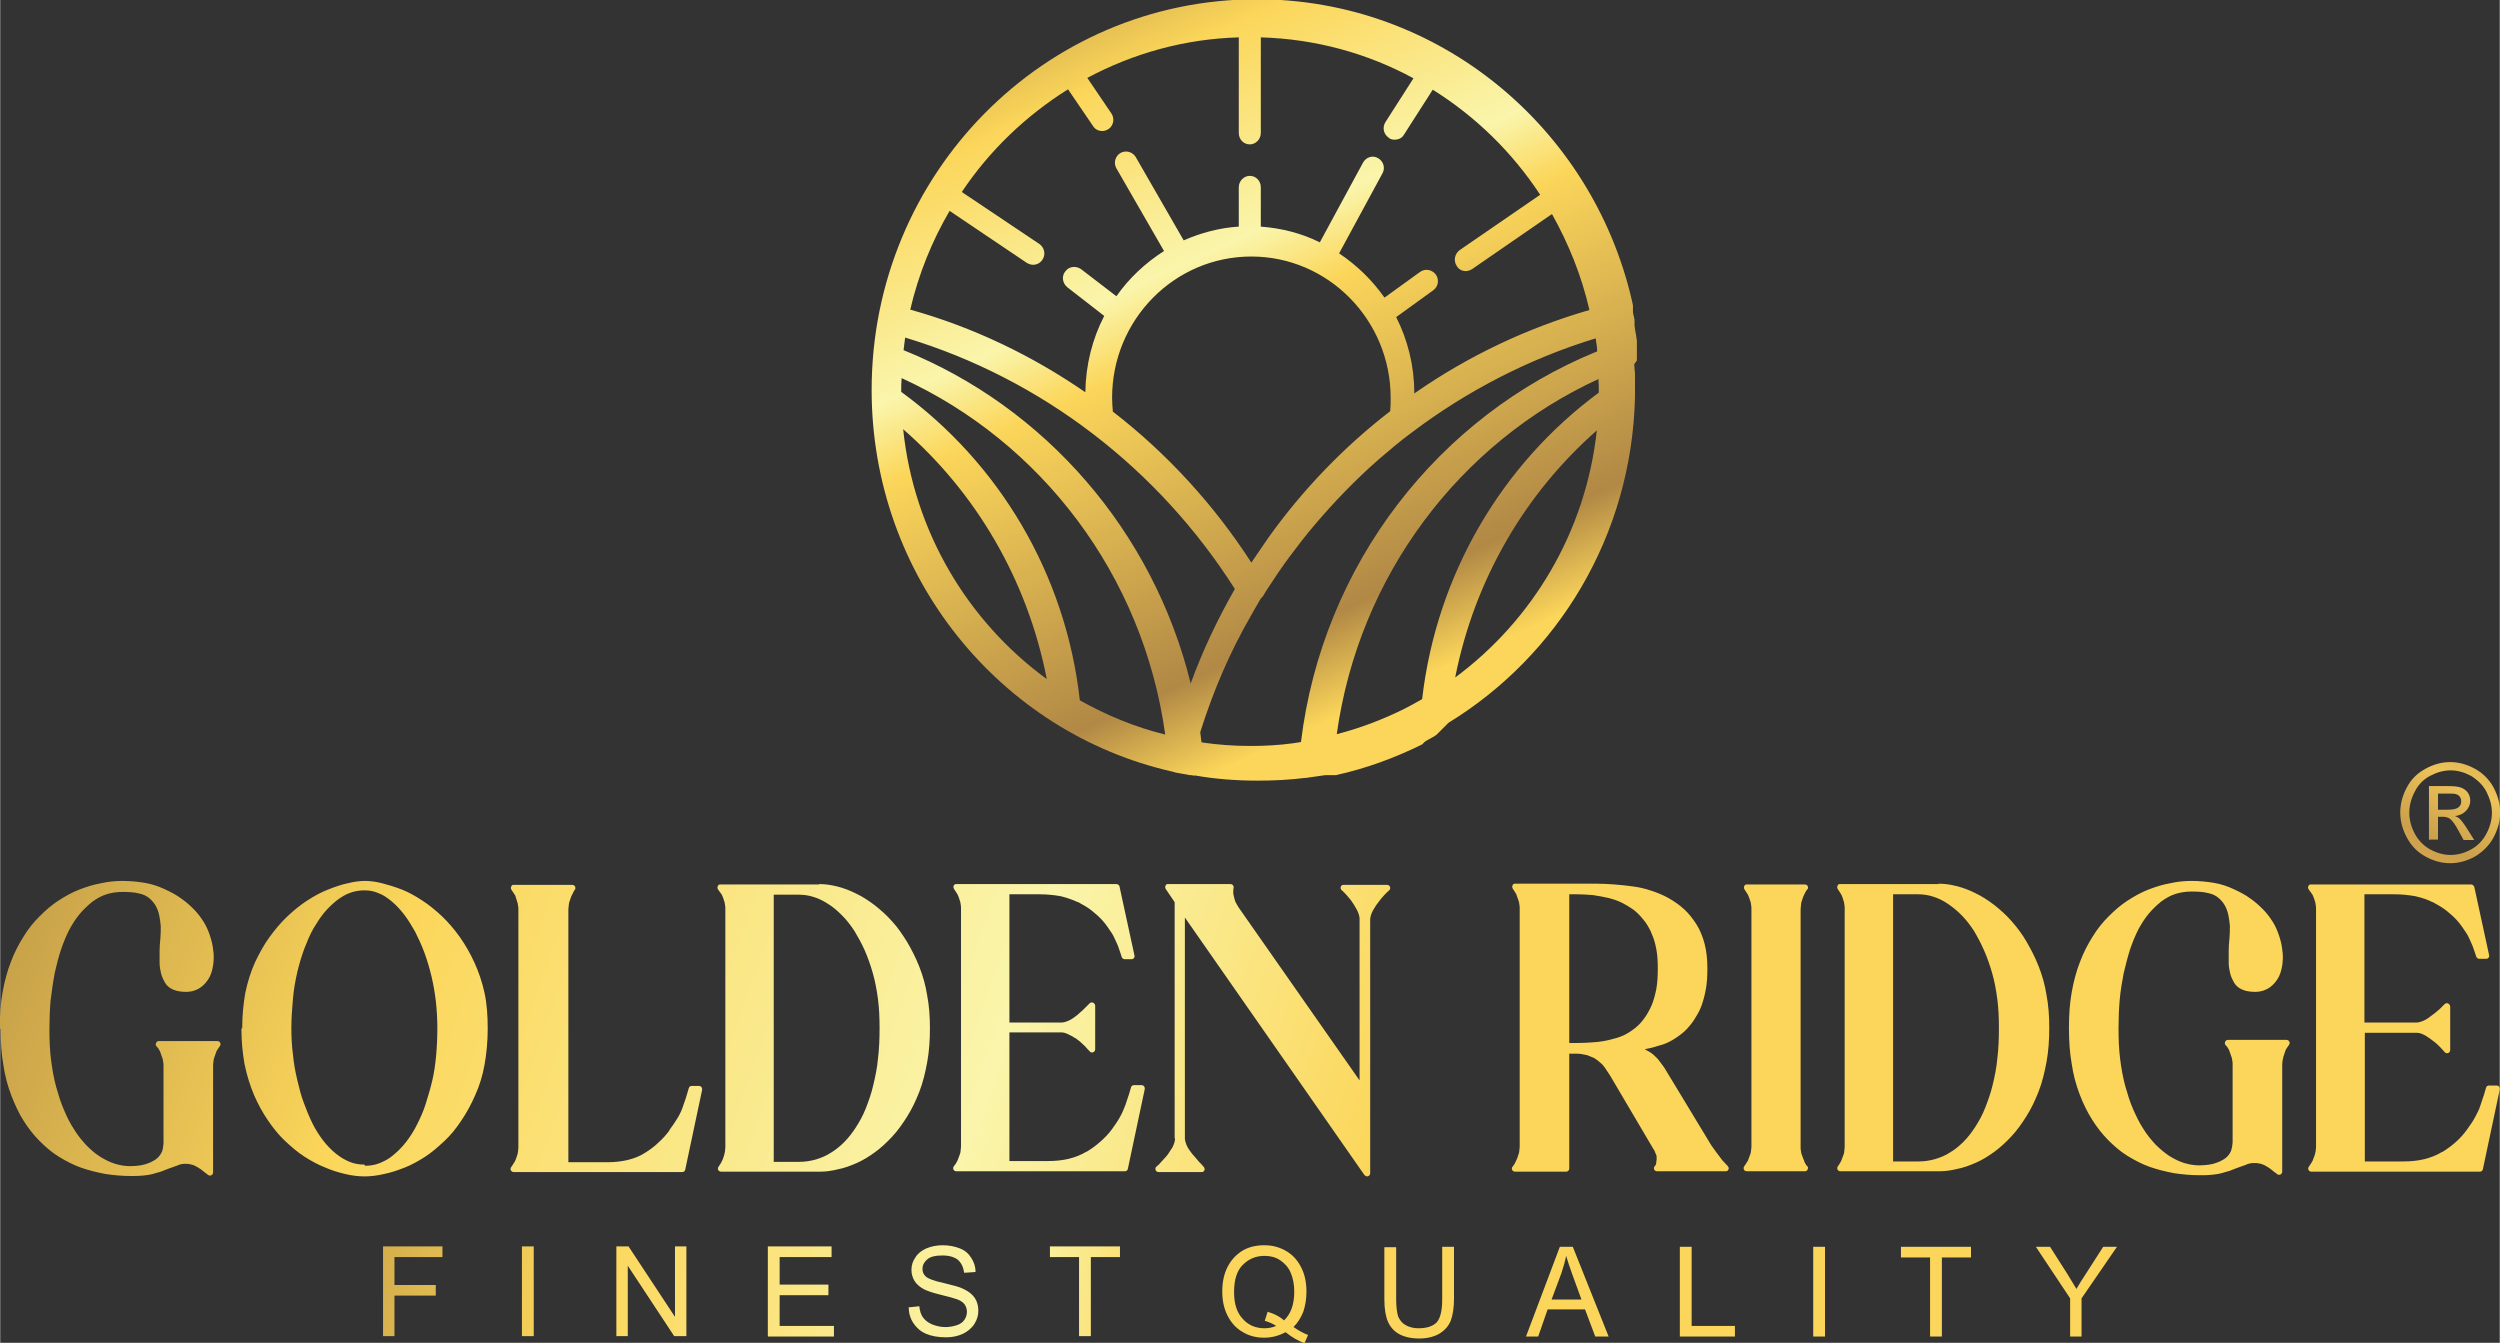 <svg xmlns:xlink="http://www.w3.org/1999/xlink" viewBox="0 0 63.53 34.13" style="shape-rendering:geometricPrecision; text-rendering:geometricPrecision; image-rendering:optimizeQuality; fill-rule:evenodd; clip-rule:evenodd" version="1.1" height="1.085in" width="2.02in" xml:space="preserve" xmlns="http://www.w3.org/2000/svg">
 <rect x="0" y="0" width="63.53" height="34.13" fill="#333333" stroke="none"/>
 <defs>
  <style type="text/css">
   
    .fil3 {fill:url(#id0)}
    .fil2 {fill:url(#id1)}
    .fil0 {fill:url(#id2)}
    .fil1 {fill:url(#id3)}
   
  </style>
  <linearGradient y2="38.68" x2="73.8" y1="11.81" x1="-2.75" gradientUnits="userSpaceOnUse" id="id0">
   <stop style="stop-opacity:1; stop-color:#A27B3B" offset="0"></stop>
   <stop style="stop-opacity:1; stop-color:#FBD65A" offset="0.2"></stop>
   <stop style="stop-opacity:1; stop-color:#FAF5AB" offset="0.388"></stop>
   <stop style="stop-opacity:1; stop-color:#FBD65A" offset="0.51"></stop>
   <stop style="stop-opacity:1; stop-color:#FBD65A" offset="0.741"></stop>
   <stop style="stop-opacity:1; stop-color:#FBD65A" offset="0.91"></stop>
   <stop style="stop-opacity:1; stop-color:#F89E5D" offset="1"></stop>
  </linearGradient>
  <linearGradient y2="37.06" x2="60.92" y1="26.46" x1="4.01" gradientUnits="userSpaceOnUse" id="id1">
   <stop style="stop-opacity:1; stop-color:#A27B3B" offset="0"></stop>
   <stop style="stop-opacity:1; stop-color:#FBD65A" offset="0.2"></stop>
   <stop style="stop-opacity:1; stop-color:#FAF5AB" offset="0.388"></stop>
   <stop style="stop-opacity:1; stop-color:#FBD65A" offset="0.459"></stop>
   <stop style="stop-opacity:1; stop-color:#FBD65A" offset="0.839"></stop>
   <stop style="stop-opacity:1; stop-color:#FBD65A" offset="0.961"></stop>
   <stop style="stop-opacity:1; stop-color:#F89E5D" offset="1"></stop>
  </linearGradient>
  <linearGradient y2="24.72" x2="60.26" y1="18.55" x1="63.46" gradientUnits="userSpaceOnUse" id="id2">
   <stop style="stop-opacity:1; stop-color:#CBA04B" offset="0"></stop>
   <stop style="stop-opacity:1; stop-color:#EDC35A" offset="0.231"></stop>
   <stop style="stop-opacity:1; stop-color:#CBA04B" offset="0.459"></stop>
   <stop style="stop-opacity:1; stop-color:#FCB862" offset="1"></stop>
  </linearGradient>
  <linearGradient y2="22.07" x2="35.9" y1="-2.24" x1="24.73" gradientUnits="userSpaceOnUse" id="id3">
   <stop style="stop-opacity:1; stop-color:#A27B3B" offset="0"></stop>
   <stop style="stop-opacity:1; stop-color:#FBD65A" offset="0.2"></stop>
   <stop style="stop-opacity:1; stop-color:#FAF5AB" offset="0.388"></stop>
   <stop style="stop-opacity:1; stop-color:#FBD65A" offset="0.459"></stop>
   <stop style="stop-opacity:1; stop-color:#B18845" offset="0.749"></stop>
   <stop style="stop-opacity:1; stop-color:#FBD65A" offset="0.839"></stop>
   <stop style="stop-opacity:1; stop-color:#FBD65A" offset="0.961"></stop>
   <stop style="stop-opacity:1; stop-color:#F89E5D" offset="1"></stop>
  </linearGradient>
 </defs>
 <g id="Layer_x0020_1">
  <g id="_1894145762208">
   <path d="M62.28 19.37c0.21,0 0.42,0.06 0.62,0.17 0.2,0.11 0.36,0.27 0.47,0.47 0.11,0.21 0.17,0.42 0.17,0.64 0,0.22 -0.06,0.43 -0.17,0.64 -0.11,0.2 -0.27,0.36 -0.47,0.48 -0.2,0.11 -0.41,0.17 -0.63,0.17 -0.22,0 -0.43,-0.06 -0.63,-0.17 -0.2,-0.11 -0.36,-0.27 -0.47,-0.48 -0.11,-0.2 -0.17,-0.42 -0.17,-0.64 0,-0.22 0.06,-0.44 0.17,-0.64 0.11,-0.21 0.27,-0.36 0.47,-0.47 0.2,-0.11 0.41,-0.17 0.62,-0.17zm0 0.21c-0.18,0 -0.35,0.05 -0.52,0.14 -0.17,0.09 -0.3,0.22 -0.39,0.4 -0.09,0.17 -0.14,0.35 -0.14,0.54 0,0.18 0.05,0.36 0.14,0.53 0.09,0.17 0.22,0.3 0.39,0.4 0.17,0.09 0.34,0.14 0.52,0.14 0.18,0 0.36,-0.05 0.52,-0.14 0.17,-0.09 0.3,-0.23 0.39,-0.4 0.09,-0.17 0.14,-0.35 0.14,-0.53 0,-0.19 -0.05,-0.36 -0.14,-0.54 -0.09,-0.17 -0.23,-0.3 -0.39,-0.4 -0.17,-0.09 -0.34,-0.14 -0.52,-0.14zm-0.55 1.78l0 -1.38 0.47 0c0.16,0 0.27,0.01 0.35,0.04 0.07,0.03 0.13,0.07 0.17,0.13 0.04,0.06 0.06,0.13 0.06,0.2 0,0.1 -0.04,0.19 -0.11,0.26 -0.07,0.07 -0.16,0.12 -0.28,0.13 0.05,0.02 0.09,0.04 0.12,0.07 0.05,0.05 0.12,0.14 0.2,0.27l0.17 0.27 -0.27 0 -0.12 -0.22c-0.09,-0.17 -0.17,-0.28 -0.23,-0.32 -0.04,-0.03 -0.1,-0.05 -0.17,-0.05l-0.13 0 0 0.58 -0.22 0zm0.22 -0.78l0.27 0c0.13,0 0.21,-0.02 0.26,-0.06 0.05,-0.04 0.07,-0.09 0.07,-0.15 0,-0.04 -0.01,-0.08 -0.03,-0.11 -0.02,-0.03 -0.05,-0.06 -0.09,-0.07 -0.04,-0.02 -0.11,-0.02 -0.22,-0.02l-0.25 0 0 0.41z" class="fil0"></path>
   <path d="M40.58 10.94c-0.28,2.58 -1.64,4.83 -3.6,6.28 0.49,-2.49 1.78,-4.68 3.6,-6.28zm-5.39 -3.38l0.9 -0.65c0.13,-0.09 0.3,-0.06 0.4,0.07 0.09,0.13 0.06,0.31 -0.07,0.4l-0.94 0.68c0.29,0.57 0.46,1.23 0.46,1.92l0 0.02 0.03 -0.02c1.34,-0.93 2.83,-1.64 4.42,-2.1l-0 -0.01c-0.2,-0.87 -0.53,-1.68 -0.95,-2.43l-2.03 1.4c-0.05,0.03 -0.1,0.05 -0.16,0.05 -0.09,0 -0.18,-0.04 -0.23,-0.13 -0.09,-0.13 -0.05,-0.31 0.07,-0.4l2.05 -1.41c-0.71,-1.08 -1.64,-1.99 -2.73,-2.67l-0.73 1.14c-0.05,0.09 -0.14,0.13 -0.24,0.13 -0.05,0 -0.11,-0.01 -0.15,-0.05 -0.13,-0.09 -0.17,-0.26 -0.08,-0.4l0.71 -1.11c-1.16,-0.63 -2.48,-1 -3.88,-1.04l0 2.43c0,0.16 -0.13,0.29 -0.28,0.29 -0.16,0 -0.28,-0.13 -0.28,-0.29l0 -2.43c-1.39,0.04 -2.69,0.41 -3.85,1.03l0.61 0.9c0.09,0.13 0.06,0.31 -0.07,0.4 -0.05,0.03 -0.1,0.05 -0.16,0.05 -0.09,0 -0.18,-0.04 -0.23,-0.12l-0.64 -0.94c-1.07,0.67 -2,1.56 -2.7,2.61l1.97 1.32c0.13,0.09 0.17,0.27 0.08,0.4 -0.05,0.08 -0.14,0.13 -0.24,0.13 -0.05,0 -0.11,-0.02 -0.16,-0.05l-1.96 -1.32c-0.45,0.77 -0.79,1.61 -1,2.51 1.61,0.45 3.1,1.17 4.45,2.1 0.01,-0.7 0.18,-1.36 0.48,-1.94l-0.94 -0.73c-0.12,-0.1 -0.15,-0.28 -0.05,-0.4 0.09,-0.13 0.27,-0.15 0.4,-0.06l0.9 0.69c0.32,-0.46 0.74,-0.85 1.21,-1.15l-1.21 -2.1c-0.08,-0.14 -0.03,-0.31 0.1,-0.39 0.14,-0.08 0.31,-0.03 0.39,0.1l1.22 2.12c0.43,-0.19 0.91,-0.32 1.4,-0.35l0 -1c0,-0.16 0.13,-0.29 0.28,-0.29 0.16,0 0.28,0.13 0.28,0.29l0 1c0.53,0.04 1.04,0.17 1.5,0.4l1.1 -2.03c0.08,-0.14 0.25,-0.19 0.38,-0.11 0.14,0.08 0.19,0.25 0.11,0.39l-1.1 2.03c0.45,0.3 0.84,0.68 1.15,1.12zm-6.91 2.91c-0.01,-0.12 -0.02,-0.24 -0.02,-0.36 0,-1.98 1.58,-3.59 3.54,-3.59 1.95,0 3.54,1.61 3.54,3.59 0,0.11 -0,0.22 -0.01,0.32l-0 0.02c-1.18,0.91 -2.23,2 -3.1,3.22 -0.13,0.19 -0.26,0.38 -0.39,0.57l-0.04 0.06c-0.95,-1.47 -2.14,-2.77 -3.51,-3.83zm-5.37 -0.86c3.55,1.62 6.14,5.01 6.7,9.06 -0.77,-0.19 -1.49,-0.49 -2.17,-0.87 -0.36,-3.23 -2.07,-6.04 -4.54,-7.84l-0 -0.01c0,-0.11 0,-0.22 0.01,-0.33zm7.62 9.24c-0.01,-0.08 -0.02,-0.16 -0.03,-0.24 0.33,-1.05 0.76,-2.05 1.3,-2.98l0 -0 0 0c0.05,-0.1 0.11,-0.19 0.16,-0.28l0 -0 0.04 -0.07 0 -0 0.04 -0.07 0 -0 0.01 -0.01 0 -0 0.01 -0.01 0 -0 0.01 -0.01 0 -0 0.01 -0.01 0 -0 0.01 -0.01 0 -0 0.01 -0.02 0 -0 0.01 -0.01 0 -0 0.01 -0.02 0 -0 0.01 -0.02 0 -0 0.01 -0.01 0 -0 0.01 -0.02 0 -0 0.05 -0.08 -0 -0c0.18,-0.28 0.37,-0.56 0.57,-0.83 0.2,-0.27 0.41,-0.54 0.63,-0.8 0.5,-0.59 1.04,-1.15 1.62,-1.66 0.28,-0.24 0.56,-0.48 0.86,-0.7 1.39,-1.05 2.97,-1.87 4.67,-2.39l0.02 0.13c0.01,0.07 0.02,0.13 0.02,0.2 -4.03,1.64 -6.98,5.41 -7.53,9.93 -0.06,0.01 -0.13,0.02 -0.19,0.03 -0.36,0.05 -0.72,0.07 -1.09,0.07 -0.42,0 -0.84,-0.03 -1.24,-0.09zm-0.27 -1.47c-0.95,-3.87 -3.7,-7.03 -7.3,-8.48 0.01,-0.11 0.03,-0.22 0.04,-0.32 3.49,1.05 6.45,3.35 8.38,6.39l-0 0c-0.44,0.77 -0.82,1.57 -1.13,2.42zm-7.31 -6.47c1.85,1.61 3.16,3.83 3.65,6.35 -2,-1.46 -3.38,-3.74 -3.65,-6.35zm18.58 -1.65l-0 0 0 0c0,0.04 0.01,0.08 0.01,0.13l0 -0 0.01 0.1 0 0 0 0.01 0 0 0 0.01 0 0 0 0.01 0 0 0 0.01 0 0 0 0.01 0 0 0 0.01 0 0 0 0.01 0 0 0 0.01 0 0 0 0.01 0 0 0 0.01 0 0 0 0.01 0 0 0 0.01 0 0 0 0.05 0 0 0 0.01 0 0 0 0.03 0 0c0,0.09 0,0.17 0,0.26l-0 0.09 0 0 0 0 0 0 -0 0 0 0 0 0 0 0 0 0 0 0 -0 0 0 0 0 0 0 0 0 0 0 0 -0 0 0 0 0 0 0 0 0 0 0 0 0 0 -0 0 0 0 0 0 0 0 0 0 0 0 0 0 -0 0 0 0 0 0 0 0 0 0 0 0 -0 0 0 0 0 0 0 0 0 0 0 0 -0 0 0 0 0 0 0 0 0 0 0 0 -0 0 0 0 0 0 0 0 0 0 0 0 -0 0 0 0 -0 0.04c-0.08,3.52 -1.96,6.58 -4.74,8.28l-0 0 -0.01 0.01 -0 0 -0.01 0.01 -0 0 -0.01 0.01 -0 0 -0.01 0.01 -0 0 -0.01 0.01 -0 0 -0.01 0.01 -0 0 -0.01 0.01 -0 0 -0.01 0.01 -0 0 -0.01 0.01 -0 0 -0.01 0.01 -0 0 -0.01 0.01 -0 0 -0.01 0.01 -0 0 -0.01 0.01 -0 0 -0.01 0.01 -0 0 -0.01 0.01 -0 0 -0.01 0.01 -0 0 -0.01 0.01 -0 0 -0.01 0.01 -0 0 -0.01 0.01 -0 0 -0.01 0.01 -0 0 -0.01 0.01 -0 0 -0.01 0.01 -0 0 -0.01 0.01 -0 0 -0.01 0.01 -0 0 -0.01 0.01 -0 0 -0.01 0.01 -0 0 -0.01 0.01 -0 0 -0.01 0.01 -0 0 -0.01 0.01 -0 0 -0.01 0.01 -0 0 -0.01 0.01 -0 0 -0.02 0.01 -0 0 -0.01 0.01 -0 0 -0.07 0.04 -0 0c-0.05,0.03 -0.11,0.06 -0.16,0.09l-0 0 -0.01 0.01 -0 0 -0.02 0.01 -0 0 -0.01 0.01 -0 0 -0.01 0.01 -0 0 -0.01 0.01 -0 0 -0.01 0.01 -0 0 -0.01 0.01 -0 0 -0.01 0.01 -0 0 -0.01 0.01 -0 0c-0.69,0.34 -1.42,0.61 -2.19,0.78l-0 0 -0.01 0 -0 0 -0.01 0 -0 0 -0.01 0 -0 0 -0.01 0 -0 0 -0.01 0 -0 0 -0.01 0 -0 0 -0.01 0 -0 0 -0.01 0 -0 0 -0.01 0 -0 0 -0.01 0 -0 0 -0.01 0 -0 0 -0.01 0 -0 0 -0.01 0 -0 0 -0.01 0 -0 0 -0.01 0 -0 0 -0.01 0 -0 0 -0.01 0 -0 0 -0.01 0 -0 0 -0.01 0 -0 0 -0.01 0 -0 0 -0.01 0 -0 0 -0.01 0 0 0 -0.01 0 0 0 -0.01 0 0 0 -0.01 0 -0.01 0 0 0 -0.01 0 -0 0 -0.14 0.02 -0 0c-0.07,0.01 -0.14,0.02 -0.21,0.03l-0 0 -0.07 0.01 -0 0 -0.06 0.01 -0 0 -0.01 0 -0 0 -0.01 0 -0 0 -0.01 0 -0 0c-0.4,0.05 -0.8,0.07 -1.21,0.07 -0.54,0 -1.07,-0.04 -1.58,-0.13l-0.03 -0 -0 -0 -0.01 -0 -0 -0 -0.01 -0 -0 -0 -0.01 -0 -0 -0 -0.04 -0.01 0 -0 -0.02 -0 0 -0 -0.02 -0 0 -0 -0.01 -0 0 -0 -0.04 -0.01 0 -0c-0.08,-0.01 -0.15,-0.03 -0.23,-0.04l0 -0c-0.06,-0.01 -0.11,-0.02 -0.17,-0.04 -4.37,-0.99 -7.64,-4.96 -7.64,-9.7 0,-5.49 4.38,-9.93 9.79,-9.93 4.63,0 8.51,3.26 9.53,7.64l0.03 0.14 0 0 0 0.01 0 0 0 0.01 0 0 0 0.02 0 0 0 0.01 0 0 0 0.01 0 0 0 0.01 0 0 0 0.01 0 0 0 0.01 0 0 0 0.01 0 0 0 0.01 0 0 0 0.01 0 0 0 0.01 0 0 0 0.01 0 0 0 0.01 0 0 0 0.01 0 0 0 0.01 0 0 0 0.01 0 0 0.01 0.03 0 0 0 0.01 0 0 0 0.01 0 0 0 0.01 0 0 0.01 0.03 0 0 0.01 0.04 0 0 0 0.01 0 0 0.01 0.04 0 0 0 0.01 0 0 0 0.01 0 0 0 0.01 0 0 0 0.01 0 0 0 0.01 0 0 0 0.01 0 0 0 0.01 0 0 0 0.01 0 0.01 0 0 0 0.01 0 0.01 0 0.01 0 0 0 0.01 0 0 0 0.01 0 0 0 0.01c0.01,0.08 0.02,0.16 0.04,0.25l0 -0c0.01,0.05 0.01,0.1 0.02,0.14l0 0 0 0.02 0 0 0 0.02 0 0 0 0.02 0 0.01 0 0.01 0 0 0 0.01 0 0.01 0 0.01 0 0.01 0 0 0 0.01 0 0.01 0 0.01 0 0.01 0 0.01 0 0 0 0.01 0 0 0 0.01 0 0 0 0.01 0 0 0 0.01 0 0 0 0.01 0 0 0 0.01 0 0 0 0.01 0 0 0 0.01 0 0 0 0.01 0 0 0 0.01 0 0 0 0.01 0 0 0 0.01 0 0 0 0.01 0 0 0 0.01 0 0 0 0.01 0 0 0 0.01 0 0 0 0.01 0 0 0 0.01 0 0 0 0.01 0 0 0 0.01 0 0 0 0.01 0 0 0 0.01 0 0 0 0.01 0 0 0 0.01 0 0 0 0.01 0 0 0 0.01 0 0 0 0.01 0 0 0 0.01 0 0 0 0.01 0 0 0 0.01 0 0 0 0.03zm-0.9 0.37c-3.53,1.62 -6.1,5 -6.66,9.03 0.59,-0.15 1.16,-0.37 1.69,-0.63 0.16,-0.08 0.32,-0.17 0.48,-0.26 0.37,-3.2 2.05,-5.99 4.49,-7.79l0 -0.04c0,-0.1 -0,-0.21 -0.01,-0.31z" class="fil1"></path>
   <path d="M9.73 33.96l0 -2.28 1.51 0 0 0.27 -1.22 0 0 0.71 1.05 0 0 0.27 -1.05 0 0 1.03 -0.3 0zm3.53 0l0 -2.28 0.3 0 0 2.28 -0.3 0zm2.4 0l0 -2.28 0.31 0 1.18 1.79 0 -1.79 0.29 0 0 2.28 -0.31 0 -1.18 -1.79 0 1.79 -0.29 0zm3.85 0l0 -2.28 1.62 0 0 0.27 -1.32 0 0 0.7 1.24 0 0 0.27 -1.24 0 0 0.78 1.38 0 0 0.27 -1.67 0zm3.57 -0.73l0.28 -0.03c0.01,0.11 0.04,0.21 0.09,0.28 0.05,0.07 0.12,0.13 0.23,0.18 0.1,0.04 0.22,0.07 0.34,0.07 0.11,0 0.21,-0.02 0.3,-0.05 0.09,-0.03 0.15,-0.08 0.19,-0.14 0.04,-0.06 0.06,-0.13 0.06,-0.2 0,-0.07 -0.02,-0.13 -0.06,-0.19 -0.04,-0.05 -0.11,-0.1 -0.2,-0.13 -0.06,-0.02 -0.19,-0.06 -0.4,-0.11 -0.21,-0.05 -0.35,-0.1 -0.43,-0.14 -0.11,-0.06 -0.19,-0.13 -0.24,-0.21 -0.05,-0.08 -0.08,-0.18 -0.08,-0.28 0,-0.12 0.03,-0.22 0.1,-0.32 0.06,-0.1 0.16,-0.18 0.28,-0.23 0.12,-0.05 0.26,-0.08 0.41,-0.08 0.17,0 0.31,0.03 0.44,0.08 0.13,0.05 0.22,0.13 0.29,0.24 0.07,0.11 0.11,0.23 0.11,0.36l-0.29 0.02c-0.02,-0.14 -0.07,-0.25 -0.16,-0.33 -0.09,-0.07 -0.22,-0.11 -0.39,-0.11 -0.18,0 -0.31,0.03 -0.39,0.1 -0.08,0.07 -0.12,0.15 -0.12,0.24 0,0.08 0.03,0.15 0.09,0.2 0.06,0.05 0.21,0.11 0.45,0.16 0.24,0.06 0.41,0.1 0.5,0.15 0.13,0.06 0.23,0.14 0.29,0.23 0.06,0.09 0.09,0.2 0.09,0.32 0,0.12 -0.03,0.23 -0.1,0.34 -0.07,0.11 -0.17,0.19 -0.29,0.25 -0.13,0.06 -0.27,0.09 -0.43,0.09 -0.2,0 -0.37,-0.03 -0.51,-0.09 -0.14,-0.06 -0.24,-0.15 -0.32,-0.27 -0.08,-0.12 -0.12,-0.26 -0.12,-0.41zm4.34 0.73l0 -2.01 -0.74 0 0 -0.27 1.78 0 0 0.27 -0.74 0 0 2.01 -0.3 0zm5.44 -0.24c0.14,0.1 0.27,0.17 0.38,0.21l-0.09 0.21c-0.16,-0.06 -0.32,-0.15 -0.48,-0.28 -0.17,0.09 -0.35,0.14 -0.55,0.14 -0.2,0 -0.39,-0.05 -0.55,-0.15 -0.17,-0.1 -0.29,-0.24 -0.38,-0.42 -0.09,-0.18 -0.13,-0.38 -0.13,-0.61 0,-0.22 0.04,-0.43 0.13,-0.61 0.09,-0.18 0.22,-0.32 0.38,-0.42 0.17,-0.1 0.35,-0.14 0.56,-0.14 0.21,0 0.39,0.05 0.56,0.15 0.17,0.1 0.29,0.24 0.38,0.42 0.09,0.18 0.13,0.38 0.13,0.61 0,0.19 -0.03,0.36 -0.08,0.51 -0.06,0.15 -0.14,0.28 -0.25,0.39zm-0.65 -0.38c0.17,0.05 0.31,0.12 0.42,0.22 0.17,-0.16 0.26,-0.4 0.26,-0.73 0,-0.18 -0.03,-0.34 -0.09,-0.48 -0.06,-0.14 -0.15,-0.24 -0.27,-0.32 -0.12,-0.08 -0.25,-0.11 -0.4,-0.11 -0.22,0 -0.4,0.08 -0.55,0.23 -0.15,0.15 -0.22,0.38 -0.22,0.69 0,0.3 0.07,0.52 0.22,0.68 0.14,0.16 0.33,0.24 0.55,0.24 0.11,0 0.21,-0.02 0.3,-0.06 -0.09,-0.06 -0.19,-0.1 -0.29,-0.13l0.07 -0.22zm4.44 -1.65l0.3 0 0 1.32c0,0.23 -0.03,0.41 -0.08,0.55 -0.05,0.13 -0.14,0.24 -0.28,0.33 -0.13,0.08 -0.31,0.13 -0.52,0.13 -0.21,0 -0.38,-0.04 -0.51,-0.11 -0.13,-0.07 -0.23,-0.18 -0.29,-0.32 -0.06,-0.14 -0.09,-0.33 -0.09,-0.57l0 -1.32 0.3 0 0 1.32c0,0.2 0.02,0.34 0.05,0.44 0.04,0.09 0.1,0.17 0.19,0.22 0.09,0.05 0.2,0.08 0.32,0.08 0.22,0 0.37,-0.05 0.47,-0.15 0.09,-0.1 0.14,-0.29 0.14,-0.58l0 -1.32zm2.13 2.28l0.86 -2.28 0.33 0 0.91 2.28 -0.34 0 -0.26 -0.69 -0.95 0 -0.24 0.69 -0.32 0zm0.65 -0.94l0.76 0 -0.23 -0.63c-0.07,-0.19 -0.12,-0.35 -0.16,-0.48 -0.03,0.15 -0.07,0.29 -0.12,0.44l-0.25 0.67zm3.26 0.94l0 -2.28 0.3 0 0 2.01 1.1 0 0 0.27 -1.4 0zm3.39 0l0 -2.28 0.3 0 0 2.28 -0.3 0zm2.97 0l0 -2.01 -0.74 0 0 -0.27 1.78 0 0 0.27 -0.74 0 0 2.01 -0.3 0zm3.56 0l0 -0.97 -0.87 -1.31 0.36 0 0.44 0.69c0.08,0.13 0.16,0.26 0.23,0.38 0.07,-0.12 0.15,-0.25 0.25,-0.4l0.43 -0.67 0.35 0 -0.9 1.31 0 0.97 -0.3 0z" class="fil2"></path>
   <path d="M6.15 26.14c0,-0.32 0.03,-0.63 0.08,-0.91 0.06,-0.28 0.14,-0.54 0.25,-0.78 0.11,-0.23 0.23,-0.45 0.37,-0.64 0.14,-0.19 0.29,-0.37 0.45,-0.52 0.16,-0.15 0.33,-0.29 0.5,-0.4 0.17,-0.11 0.35,-0.21 0.53,-0.28 0.18,-0.07 0.35,-0.13 0.5,-0.16 0.16,-0.04 0.31,-0.06 0.44,-0.06 0.13,0 0.28,0.02 0.44,0.06l0 0c0.15,0.04 0.32,0.09 0.5,0.16l0 0c0.18,0.07 0.35,0.17 0.52,0.28 0.17,0.11 0.34,0.25 0.5,0.4 0.32,0.31 0.6,0.69 0.82,1.17 0.11,0.24 0.2,0.5 0.26,0.78 0.06,0.28 0.08,0.58 0.08,0.91 0,0.32 -0.03,0.63 -0.08,0.91 -0.05,0.28 -0.13,0.54 -0.24,0.78 -0.1,0.23 -0.22,0.45 -0.35,0.64 -0.13,0.2 -0.27,0.37 -0.43,0.52 -0.16,0.15 -0.32,0.29 -0.49,0.4 -0.17,0.11 -0.35,0.21 -0.53,0.28 -0.18,0.07 -0.36,0.13 -0.52,0.16 -0.17,0.04 -0.33,0.06 -0.49,0.06 -0.16,0 -0.32,-0.02 -0.49,-0.06 -0.17,-0.04 -0.34,-0.09 -0.52,-0.17 -0.18,-0.07 -0.36,-0.17 -0.53,-0.28 -0.17,-0.11 -0.33,-0.25 -0.49,-0.4 -0.16,-0.15 -0.3,-0.33 -0.43,-0.52 -0.13,-0.19 -0.25,-0.41 -0.35,-0.64 -0.1,-0.24 -0.18,-0.49 -0.24,-0.78 -0.05,-0.28 -0.08,-0.58 -0.08,-0.91zm3.12 3.49c0.13,0 0.26,-0.02 0.38,-0.07 0.12,-0.05 0.24,-0.11 0.35,-0.21 0.11,-0.09 0.22,-0.2 0.32,-0.33 0.1,-0.13 0.19,-0.27 0.27,-0.43 0.08,-0.16 0.16,-0.33 0.22,-0.52 0.06,-0.19 0.12,-0.39 0.17,-0.6l0 -0c0.05,-0.21 0.08,-0.43 0.1,-0.65 0.02,-0.22 0.03,-0.45 0.03,-0.69 0,-0.46 -0.05,-0.9 -0.15,-1.32 -0.05,-0.21 -0.11,-0.41 -0.18,-0.6 -0.07,-0.19 -0.15,-0.36 -0.23,-0.52 -0.09,-0.16 -0.18,-0.31 -0.28,-0.44 -0.1,-0.13 -0.2,-0.24 -0.32,-0.34 -0.11,-0.09 -0.22,-0.17 -0.34,-0.21 -0.11,-0.05 -0.23,-0.07 -0.35,-0.07 -0.13,0 -0.25,0.02 -0.36,0.06 -0.12,0.04 -0.23,0.11 -0.34,0.19 -0.11,0.09 -0.22,0.19 -0.32,0.31 -0.1,0.12 -0.19,0.26 -0.28,0.41 -0.09,0.16 -0.16,0.33 -0.23,0.51 -0.07,0.19 -0.13,0.39 -0.18,0.6 -0.05,0.22 -0.09,0.44 -0.11,0.68 -0.02,0.23 -0.04,0.48 -0.04,0.73 0,0.23 0.01,0.46 0.04,0.68 0.02,0.22 0.06,0.44 0.11,0.65l0 0c0.05,0.21 0.1,0.41 0.17,0.59 0.07,0.19 0.14,0.36 0.22,0.52 0.08,0.16 0.17,0.3 0.27,0.43 0.1,0.13 0.21,0.24 0.32,0.33 0.11,0.09 0.23,0.16 0.35,0.21 0.12,0.05 0.25,0.07 0.38,0.07zm5.34 -7.03l-0.04 0.07 -0.04 0.08c-0.01,0.02 -0.02,0.04 -0.03,0.07l-0.03 0.09c-0.01,0.03 -0.02,0.06 -0.02,0.1 -0,0.03 -0.01,0.07 -0.01,0.11l0 6.42 0.98 0c0.2,0 0.38,-0.02 0.54,-0.06 0.16,-0.04 0.31,-0.1 0.43,-0.18 0.13,-0.08 0.25,-0.17 0.35,-0.27l0 -0c0.1,-0.09 0.19,-0.19 0.27,-0.3l0 -0.01c0.08,-0.11 0.15,-0.21 0.21,-0.31 0.06,-0.1 0.11,-0.21 0.14,-0.31 0.04,-0.11 0.07,-0.2 0.09,-0.27 0.02,-0.07 0.04,-0.13 0.05,-0.17 0.01,-0.04 0.04,-0.06 0.08,-0.06l0.18 -0c0.04,0 0.08,0.03 0.08,0.08l-0 0.02 -0.43 2.03c-0.01,0.04 -0.04,0.06 -0.08,0.06l-4.28 0c-0.04,0 -0.08,-0.03 -0.08,-0.08 0,-0.02 0.01,-0.04 0.02,-0.05l0.04 -0.06 0.05 -0.08 0.03 -0.07 0.03 -0.09c0.01,-0.03 0.02,-0.06 0.02,-0.09l0 -0c0,-0.03 0.01,-0.07 0.01,-0.1l0 -6.05c0,-0.04 -0,-0.07 -0.01,-0.11l-0 -0c-0,-0.03 -0.01,-0.06 -0.02,-0.09 -0.02,-0.06 -0.03,-0.1 -0.05,-0.16l-0.1 -0.15c-0.02,-0.04 -0.01,-0.08 0.02,-0.11 0.01,-0.01 0.03,-0.01 0.04,-0.01l1.49 -0c0.04,0 0.08,0.03 0.08,0.08 0,0.02 -0.01,0.03 -0.01,0.05zm6.2 -0.13c0.15,0 0.3,0.02 0.46,0.06 0.16,0.04 0.32,0.1 0.48,0.18 0.17,0.08 0.32,0.18 0.48,0.3 0.15,0.12 0.3,0.25 0.44,0.41l0 0c0.14,0.15 0.26,0.33 0.38,0.52 0.11,0.19 0.22,0.4 0.31,0.63 0.09,0.23 0.16,0.47 0.2,0.73 0.05,0.26 0.07,0.54 0.07,0.83 0,0.31 -0.02,0.6 -0.07,0.87 -0.05,0.27 -0.11,0.52 -0.2,0.75 -0.09,0.23 -0.19,0.44 -0.31,0.63 -0.12,0.19 -0.24,0.36 -0.38,0.51l-0 0c-0.14,0.15 -0.28,0.28 -0.43,0.39 -0.15,0.11 -0.31,0.21 -0.47,0.28l-0 0c-0.16,0.07 -0.32,0.13 -0.48,0.16 -0.16,0.04 -0.31,0.06 -0.46,0.06l-2.51 0c-0.04,0 -0.08,-0.03 -0.08,-0.08 0,-0.02 0.01,-0.04 0.02,-0.05l0.04 -0.06 0.04 -0.07 0.03 -0.07 0.03 -0.09c0.01,-0.03 0.01,-0.06 0.02,-0.09 0,-0.03 0.01,-0.07 0.01,-0.11l0 -6.06c0,-0.04 -0,-0.07 -0.01,-0.11l-0 -0c-0,-0.03 -0.01,-0.06 -0.02,-0.09l-0.03 -0.09 -0.03 -0.07 -0.1 -0.14c-0.02,-0.04 -0.01,-0.08 0.02,-0.11 0.01,-0.01 0.03,-0.01 0.04,-0.01l2.51 -0zm-1.14 7.06l0.64 0c0.14,0 0.28,-0.02 0.42,-0.06 0.13,-0.04 0.26,-0.09 0.38,-0.17l0 -0c0.12,-0.07 0.24,-0.17 0.34,-0.27 0.11,-0.11 0.21,-0.24 0.3,-0.38 0.09,-0.14 0.18,-0.3 0.25,-0.48 0.07,-0.18 0.14,-0.37 0.19,-0.59 0.05,-0.21 0.1,-0.44 0.12,-0.68 0.03,-0.24 0.04,-0.5 0.04,-0.77 0,-0.26 -0.01,-0.5 -0.04,-0.73 -0.03,-0.23 -0.07,-0.45 -0.13,-0.66 -0.06,-0.21 -0.13,-0.41 -0.21,-0.59 -0.08,-0.18 -0.17,-0.34 -0.26,-0.49l-0 -0c-0.1,-0.15 -0.2,-0.28 -0.31,-0.39 -0.11,-0.11 -0.22,-0.21 -0.35,-0.29l-0 -0c-0.12,-0.08 -0.24,-0.14 -0.37,-0.18 -0.12,-0.04 -0.25,-0.06 -0.38,-0.06l-0.64 0 0 6.8zm8.78 -6.99l0.38 1.75c0.01,0.04 -0.02,0.08 -0.06,0.09l-0.02 0 -0.17 0c-0.04,0 -0.07,-0.03 -0.08,-0.07 -0.01,-0.04 -0.03,-0.09 -0.05,-0.15 -0.02,-0.07 -0.05,-0.15 -0.09,-0.23 -0.04,-0.09 -0.08,-0.18 -0.14,-0.26 -0.06,-0.09 -0.12,-0.18 -0.2,-0.27 -0.08,-0.09 -0.17,-0.17 -0.27,-0.25 -0.1,-0.08 -0.22,-0.15 -0.35,-0.22l-0.01 -0c-0.13,-0.06 -0.27,-0.11 -0.43,-0.15 -0.16,-0.03 -0.35,-0.05 -0.55,-0.05l-0.76 0 0 3.26 1.33 0c0.03,0 0.07,-0.01 0.1,-0.02 0.04,-0.01 0.08,-0.03 0.12,-0.05l0 -0c0.04,-0.02 0.08,-0.05 0.12,-0.08l0 -0c0.04,-0.03 0.08,-0.06 0.11,-0.09l0.01 -0.01c0.04,-0.03 0.08,-0.07 0.12,-0.11 0.04,-0.04 0.08,-0.08 0.13,-0.13 0.03,-0.03 0.08,-0.03 0.11,-0 0.02,0.02 0.03,0.04 0.03,0.06l0 1.11c0,0.04 -0.03,0.08 -0.08,0.08 -0.03,0 -0.05,-0.01 -0.06,-0.03 -0.04,-0.04 -0.08,-0.08 -0.12,-0.13 -0.04,-0.04 -0.09,-0.08 -0.13,-0.12l-0 -0c-0.04,-0.03 -0.08,-0.06 -0.12,-0.09l-0.01 -0c-0.04,-0.03 -0.08,-0.05 -0.12,-0.07l-0 -0c-0.04,-0.02 -0.08,-0.04 -0.11,-0.05 -0.03,-0.01 -0.07,-0.02 -0.1,-0.02l-1.33 0 0 3.27 0.98 0c0.2,0 0.38,-0.02 0.54,-0.06 0.16,-0.04 0.31,-0.1 0.44,-0.18l0.01 -0c0.13,-0.08 0.25,-0.17 0.35,-0.26 0.1,-0.09 0.2,-0.19 0.28,-0.3 0.08,-0.11 0.15,-0.21 0.21,-0.32 0.06,-0.1 0.1,-0.21 0.14,-0.31l0.09 -0.27c0.02,-0.07 0.04,-0.13 0.05,-0.17 0.01,-0.04 0.04,-0.06 0.08,-0.06l0.19 -0c0.04,0 0.08,0.03 0.08,0.08l-0 0.02 -0.43 2.03c-0.01,0.04 -0.04,0.06 -0.08,0.06l-4.28 0c-0.04,0 -0.08,-0.03 -0.08,-0.08 0,-0.02 0.01,-0.04 0.02,-0.05 0.04,-0.05 0.06,-0.08 0.09,-0.14l0.06 -0.16c0.01,-0.03 0.02,-0.06 0.02,-0.09 0,-0.03 0.01,-0.07 0.01,-0.11l0 -6.05c0,-0.04 -0,-0.07 -0.01,-0.11l-0 -0c-0,-0.03 -0.01,-0.06 -0.02,-0.09l-0.03 -0.09 -0.03 -0.07 -0.09 -0.14c-0.02,-0.04 -0.02,-0.08 0.02,-0.11 0.01,-0.01 0.03,-0.01 0.04,-0.01l4.07 -0c0.04,0 0.07,0.03 0.08,0.06zm1.4 6.38l0 -5.99 -0.23 -0.34c-0.02,-0.04 -0.01,-0.08 0.02,-0.11 0.01,-0.01 0.03,-0.01 0.04,-0.01l1.59 -0c0.04,0 0.08,0.03 0.08,0.08l-0.01 0.08c0,0.03 0,0.05 0,0.08 0.01,0.06 0.02,0.1 0.04,0.17 0.01,0.03 0.02,0.06 0.04,0.09 0.02,0.03 0.04,0.07 0.06,0.1l3.07 4.39 0 -4.12c0,-0.03 -0.01,-0.07 -0.02,-0.1 -0.01,-0.04 -0.03,-0.08 -0.05,-0.12l-0 -0c-0.02,-0.04 -0.05,-0.08 -0.07,-0.12 -0.03,-0.04 -0.05,-0.08 -0.08,-0.12 -0.03,-0.04 -0.07,-0.08 -0.11,-0.13 -0.04,-0.04 -0.08,-0.09 -0.13,-0.13 -0.03,-0.03 -0.03,-0.08 -0,-0.11 0.02,-0.02 0.04,-0.02 0.06,-0.02l1.1 -0c0.04,0 0.08,0.03 0.08,0.08 0,0.02 -0.01,0.05 -0.03,0.06 -0.04,0.04 -0.09,0.08 -0.13,0.13 -0.04,0.04 -0.08,0.09 -0.11,0.13l-0.09 0.12 -0.08 0.13c-0.02,0.04 -0.04,0.08 -0.05,0.12 -0.01,0.04 -0.02,0.07 -0.02,0.1l0 6.46c0,0.04 -0.03,0.08 -0.08,0.08 -0.03,0 -0.05,-0.02 -0.07,-0.04l-4.56 -6.54 0 5.62c0,0.03 0.01,0.07 0.02,0.1 0.01,0.04 0.03,0.08 0.05,0.12 0.02,0.04 0.05,0.08 0.08,0.12 0.03,0.04 0.06,0.08 0.09,0.11l0.01 0.01c0.03,0.04 0.07,0.08 0.11,0.13 0.04,0.04 0.08,0.08 0.12,0.13 0.03,0.03 0.03,0.08 0,0.11 -0.02,0.02 -0.04,0.02 -0.06,0.02l-1.09 0c-0.04,0 -0.08,-0.03 -0.08,-0.08 0,-0.02 0.01,-0.05 0.03,-0.06 0.05,-0.04 0.09,-0.08 0.12,-0.12 0.04,-0.04 0.08,-0.09 0.12,-0.13 0.03,-0.04 0.06,-0.07 0.08,-0.11 0.03,-0.04 0.05,-0.08 0.08,-0.12 0.02,-0.04 0.04,-0.08 0.05,-0.12 0.01,-0.04 0.02,-0.07 0.02,-0.1zm8.6 0.72l0.04 -0.06 0.04 -0.08 0.03 -0.07 0.03 -0.09c0.01,-0.03 0.02,-0.06 0.02,-0.09 0,-0.03 0.01,-0.07 0.01,-0.11l0 -6.05c0,-0.04 -0,-0.07 -0.01,-0.11l-0 -0c-0,-0.03 -0.01,-0.06 -0.02,-0.09 -0.02,-0.06 -0.04,-0.12 -0.06,-0.17l-0.09 -0.14c-0.02,-0.04 -0.01,-0.08 0.02,-0.11 0.01,-0.01 0.03,-0.01 0.04,-0.01l2.09 -0c0.14,0 0.29,0.01 0.44,0.02 0.15,0.01 0.31,0.03 0.47,0.05l0 0c0.16,0.02 0.32,0.06 0.47,0.11 0.15,0.05 0.3,0.11 0.44,0.19 0.14,0.08 0.27,0.17 0.39,0.28 0.12,0.11 0.22,0.24 0.31,0.38 0.09,0.14 0.16,0.31 0.21,0.5 0.05,0.19 0.07,0.4 0.07,0.63 0,0.19 -0.01,0.37 -0.04,0.53 -0.03,0.16 -0.07,0.31 -0.12,0.44l-0 0c-0.05,0.13 -0.12,0.24 -0.19,0.35 -0.07,0.1 -0.15,0.2 -0.24,0.28 -0.09,0.08 -0.19,0.15 -0.29,0.21 -0.1,0.06 -0.21,0.11 -0.33,0.14 -0.12,0.04 -0.23,0.07 -0.35,0.09l-0.03 0.01c0.08,0.04 0.15,0.08 0.21,0.13l0 0c0.06,0.05 0.12,0.11 0.17,0.18 0.05,0.07 0.11,0.14 0.16,0.23l1.15 1.9c0.09,0.13 0.18,0.25 0.28,0.38 0.05,0.05 0.09,0.1 0.14,0.15 0.03,0.03 0.03,0.08 -0,0.11 -0.01,0.01 -0.03,0.02 -0.05,0.02l-1.75 0c-0.04,0 -0.08,-0.03 -0.08,-0.08 0,-0.02 0.01,-0.04 0.03,-0.06 0.01,-0.01 0.02,-0.02 0.02,-0.03 0.01,-0.01 0.01,-0.03 0.01,-0.05l0 -0.01c0,-0.02 0.01,-0.04 0.01,-0.06 0,-0.02 -0,-0.05 -0,-0.08 -0,-0.03 -0.01,-0.06 -0.03,-0.09 -0.01,-0.04 -0.03,-0.08 -0.06,-0.12l-1.02 -1.73c-0.04,-0.07 -0.07,-0.12 -0.11,-0.18 -0.03,-0.05 -0.07,-0.1 -0.1,-0.15l-0 -0c-0.03,-0.04 -0.06,-0.08 -0.1,-0.11 -0.03,-0.03 -0.07,-0.06 -0.11,-0.09l-0 -0c-0.03,-0.02 -0.07,-0.05 -0.11,-0.06l-0 -0c-0.04,-0.02 -0.08,-0.03 -0.12,-0.05 -0.05,-0.01 -0.09,-0.02 -0.15,-0.03 -0.05,-0.01 -0.11,-0.01 -0.18,-0.01l-0.13 0 0 2.92c0,0.04 -0.03,0.08 -0.08,0.08l-1.3 0c-0.04,0 -0.08,-0.03 -0.08,-0.08 0,-0.02 0.01,-0.04 0.02,-0.05zm1.43 -6.91l0 3.78 0.2 0c0.15,0 0.29,-0.01 0.43,-0.02 0.14,-0.01 0.27,-0.03 0.39,-0.06 0.12,-0.03 0.24,-0.06 0.35,-0.11 0.11,-0.05 0.2,-0.11 0.29,-0.18 0.09,-0.07 0.17,-0.15 0.24,-0.25 0.07,-0.09 0.13,-0.2 0.19,-0.33l0 -0c0.05,-0.12 0.09,-0.26 0.12,-0.41 0.03,-0.16 0.04,-0.34 0.04,-0.53 0,-0.19 -0.01,-0.36 -0.04,-0.51 -0.03,-0.15 -0.07,-0.29 -0.13,-0.41l-0 -0.01c-0.06,-0.12 -0.12,-0.23 -0.2,-0.32 -0.08,-0.1 -0.16,-0.18 -0.25,-0.25 -0.1,-0.07 -0.2,-0.13 -0.3,-0.18 -0.11,-0.05 -0.22,-0.09 -0.35,-0.12 -0.13,-0.03 -0.25,-0.05 -0.38,-0.07 -0.13,-0.01 -0.26,-0.02 -0.4,-0.02l-0.2 0zm6.05 -0.13l-0.04 0.06 -0.04 0.08c-0.01,0.02 -0.02,0.04 -0.03,0.07 -0.01,0.03 -0.02,0.06 -0.03,0.09 -0.01,0.03 -0.02,0.06 -0.02,0.1 -0,0.03 -0.01,0.07 -0.01,0.11l0 6.05c0,0.04 0,0.07 0.01,0.1 0,0.03 0.01,0.06 0.02,0.09l0.03 0.08c0.01,0.03 0.02,0.05 0.03,0.07l0 0.01c0.01,0.03 0.02,0.05 0.04,0.08l0 0c0.01,0.02 0.02,0.04 0.04,0.05 0.03,0.03 0.02,0.08 -0.01,0.11 -0.01,0.01 -0.03,0.02 -0.05,0.02l-1.48 0c-0.04,0 -0.08,-0.03 -0.08,-0.08 0,-0.02 0.01,-0.04 0.02,-0.05l0.04 -0.06 0.05 -0.08c0.02,-0.05 0.04,-0.1 0.06,-0.16 0.01,-0.03 0.02,-0.06 0.02,-0.09l0 -0c0,-0.03 0.01,-0.07 0.01,-0.1l0 -6.05c0,-0.04 -0,-0.07 -0.01,-0.11 -0,-0.03 -0.01,-0.07 -0.02,-0.09l-0.03 -0.09 -0.03 -0.07 -0.09 -0.14c-0.02,-0.04 -0.01,-0.08 0.02,-0.11 0.01,-0.01 0.03,-0.01 0.04,-0.01l1.48 -0c0.04,0 0.08,0.03 0.08,0.08 0,0.02 -0.01,0.04 -0.02,0.05zm3.33 -0.14c0.15,0 0.3,0.02 0.46,0.06 0.16,0.04 0.32,0.1 0.48,0.18 0.17,0.08 0.32,0.18 0.48,0.3 0.15,0.12 0.3,0.25 0.44,0.41 0.14,0.16 0.27,0.33 0.38,0.52 0.11,0.19 0.22,0.4 0.31,0.63 0.09,0.23 0.16,0.47 0.2,0.73 0.05,0.26 0.07,0.54 0.07,0.83 0,0.31 -0.02,0.6 -0.07,0.87 -0.05,0.27 -0.11,0.52 -0.2,0.75 -0.09,0.23 -0.19,0.44 -0.31,0.63 -0.12,0.19 -0.24,0.36 -0.38,0.51l-0 0c-0.14,0.15 -0.28,0.28 -0.43,0.39 -0.15,0.11 -0.31,0.21 -0.47,0.28l-0 0c-0.16,0.07 -0.32,0.13 -0.48,0.16 -0.16,0.04 -0.31,0.06 -0.46,0.06l-2.51 0c-0.04,0 -0.08,-0.03 -0.08,-0.08 0,-0.02 0.01,-0.04 0.02,-0.05l0.04 -0.06 0.04 -0.07c0.02,-0.05 0.04,-0.1 0.06,-0.16 0.01,-0.03 0.02,-0.06 0.02,-0.09 0,-0.03 0.01,-0.07 0.01,-0.11l0 -6.06c0,-0.04 -0,-0.07 -0.01,-0.11l-0 -0c-0,-0.03 -0.01,-0.06 -0.02,-0.09 -0.02,-0.06 -0.03,-0.11 -0.06,-0.16l-0.09 -0.14c-0.02,-0.04 -0.01,-0.08 0.02,-0.11 0.01,-0.01 0.03,-0.01 0.04,-0.01l2.51 -0zm-1.14 7.06l0.64 0c0.14,0 0.28,-0.02 0.42,-0.06 0.13,-0.04 0.26,-0.09 0.38,-0.17l0 -0c0.12,-0.07 0.24,-0.17 0.34,-0.27 0.11,-0.11 0.21,-0.24 0.3,-0.38 0.09,-0.14 0.18,-0.3 0.25,-0.48l0 -0c0.07,-0.18 0.14,-0.37 0.19,-0.58 0.05,-0.21 0.1,-0.44 0.12,-0.68 0.03,-0.24 0.04,-0.5 0.04,-0.77 0,-0.26 -0.01,-0.5 -0.04,-0.73 -0.03,-0.23 -0.07,-0.45 -0.13,-0.66 -0.06,-0.21 -0.13,-0.41 -0.21,-0.59 -0.08,-0.18 -0.17,-0.35 -0.26,-0.5l-0 -0c-0.1,-0.15 -0.2,-0.28 -0.31,-0.39 -0.11,-0.11 -0.23,-0.21 -0.35,-0.29l-0 -0c-0.12,-0.08 -0.24,-0.14 -0.37,-0.18l-0 -0c-0.12,-0.04 -0.25,-0.06 -0.38,-0.06l-0.64 0 0 6.8zm4.46 -3.4c0,-0.32 0.02,-0.62 0.07,-0.9 0.05,-0.28 0.12,-0.54 0.21,-0.77 0.09,-0.24 0.2,-0.45 0.32,-0.64 0.12,-0.2 0.26,-0.37 0.41,-0.52 0.15,-0.15 0.31,-0.29 0.48,-0.4 0.17,-0.11 0.35,-0.21 0.53,-0.28 0.18,-0.07 0.37,-0.13 0.55,-0.16 0.18,-0.04 0.36,-0.06 0.54,-0.06 0.21,0 0.4,0.02 0.58,0.05 0.18,0.03 0.35,0.09 0.5,0.16 0.15,0.07 0.29,0.14 0.41,0.23 0.12,0.08 0.23,0.18 0.33,0.28 0.1,0.1 0.18,0.21 0.25,0.32 0.07,0.11 0.12,0.23 0.16,0.35 0.04,0.12 0.07,0.24 0.08,0.35 0.02,0.11 0.02,0.22 0.01,0.32l-0 0.01c-0.01,0.1 -0.03,0.2 -0.06,0.28 -0.03,0.09 -0.08,0.17 -0.14,0.24l-0 0c-0.06,0.07 -0.13,0.13 -0.22,0.17 -0.08,0.04 -0.18,0.06 -0.28,0.06 -0.26,0 -0.44,-0.08 -0.53,-0.23 -0.04,-0.07 -0.08,-0.15 -0.1,-0.23 -0.02,-0.08 -0.04,-0.18 -0.04,-0.28 -0,-0.1 -0,-0.2 0,-0.31 0,-0.1 0.01,-0.21 0.02,-0.32 0.01,-0.11 0.01,-0.21 0.01,-0.31 -0.01,-0.1 -0.02,-0.19 -0.04,-0.28 -0.02,-0.09 -0.05,-0.17 -0.09,-0.24 -0.04,-0.07 -0.1,-0.14 -0.16,-0.19 -0.06,-0.05 -0.15,-0.1 -0.26,-0.12 -0.11,-0.03 -0.25,-0.04 -0.42,-0.04 -0.15,0 -0.28,0.02 -0.41,0.06 -0.13,0.04 -0.25,0.11 -0.36,0.19 -0.11,0.09 -0.22,0.19 -0.32,0.31 -0.1,0.12 -0.19,0.26 -0.27,0.41l-0 0c-0.08,0.16 -0.15,0.33 -0.21,0.51 -0.06,0.19 -0.11,0.39 -0.16,0.6 -0.04,0.21 -0.08,0.44 -0.1,0.67 -0.02,0.23 -0.03,0.48 -0.03,0.73 0,0.27 0.01,0.53 0.04,0.77 0.03,0.24 0.07,0.47 0.13,0.69l0 0c0.06,0.21 0.12,0.41 0.2,0.59 0.08,0.18 0.16,0.35 0.26,0.5 0.09,0.15 0.2,0.28 0.31,0.4 0.11,0.11 0.23,0.21 0.35,0.29 0.13,0.08 0.25,0.14 0.38,0.18 0.13,0.04 0.26,0.06 0.39,0.06 0.09,0 0.18,-0.01 0.25,-0.02 0.07,-0.01 0.14,-0.03 0.19,-0.05 0.06,-0.02 0.1,-0.04 0.15,-0.07 0.04,-0.02 0.08,-0.05 0.11,-0.08 0.03,-0.03 0.05,-0.06 0.07,-0.09 0.02,-0.03 0.03,-0.06 0.04,-0.09l0 -0.01c0.01,-0.03 0.02,-0.06 0.02,-0.09l0 -0c0,-0.03 0.01,-0.06 0.01,-0.08l0 -1.98c0,-0.04 -0,-0.07 -0.01,-0.11 -0,-0.03 -0.01,-0.06 -0.02,-0.09l-0.06 -0.17 -0.04 -0.07 -0.05 -0.06c-0.03,-0.03 -0.02,-0.08 0.01,-0.11 0.01,-0.01 0.03,-0.02 0.05,-0.02l1.49 -0c0.04,0 0.08,0.03 0.08,0.08 0,0.02 -0.01,0.04 -0.02,0.05l-0.04 0.06 -0.04 0.06 -0.06 0.18c-0.01,0.03 -0.01,0.06 -0.02,0.09 -0,0.03 -0.01,0.07 -0.01,0.11l0 2.72c0,0.04 -0.03,0.08 -0.08,0.08 -0.02,0 -0.04,-0.01 -0.05,-0.02 -0.07,-0.05 -0.13,-0.1 -0.18,-0.14 -0.06,-0.04 -0.11,-0.07 -0.15,-0.09l-0 -0c-0.04,-0.02 -0.08,-0.03 -0.13,-0.04 -0.04,-0.01 -0.08,-0.01 -0.13,-0.01 -0.03,0 -0.06,0 -0.1,0.01l-0 0c-0.03,0.01 -0.06,0.01 -0.09,0.03l-0.25 0.09c-0.06,0.02 -0.12,0.05 -0.18,0.07 -0.07,0.02 -0.14,0.04 -0.21,0.06 -0.07,0.02 -0.16,0.03 -0.25,0.04 -0.09,0.01 -0.19,0.01 -0.3,0.01 -0.22,0 -0.43,-0.02 -0.64,-0.05 -0.21,-0.04 -0.42,-0.09 -0.62,-0.16l-0 -0c-0.2,-0.07 -0.39,-0.17 -0.57,-0.28 -0.18,-0.11 -0.34,-0.25 -0.49,-0.4 -0.15,-0.15 -0.29,-0.33 -0.41,-0.52 -0.12,-0.19 -0.23,-0.41 -0.32,-0.65 -0.09,-0.24 -0.16,-0.49 -0.2,-0.77 -0.05,-0.28 -0.07,-0.58 -0.07,-0.9zm10.3 -3.59l0.38 1.75c0.01,0.04 -0.02,0.08 -0.06,0.09l-0.02 0 -0.17 0c-0.04,0 -0.07,-0.03 -0.08,-0.06 -0.01,-0.04 -0.03,-0.09 -0.05,-0.15 -0.02,-0.07 -0.05,-0.14 -0.09,-0.23 -0.04,-0.09 -0.08,-0.18 -0.14,-0.26 -0.06,-0.09 -0.12,-0.18 -0.2,-0.27l-0 -0c-0.08,-0.09 -0.17,-0.17 -0.27,-0.25 -0.1,-0.08 -0.22,-0.15 -0.35,-0.22l-0.01 -0c-0.13,-0.07 -0.27,-0.11 -0.43,-0.15 -0.16,-0.03 -0.35,-0.05 -0.54,-0.05l-0.76 0 0 3.26 1.33 0c0.03,0 0.07,-0.01 0.1,-0.02 0.04,-0.01 0.08,-0.03 0.12,-0.05 0.04,-0.02 0.08,-0.05 0.12,-0.08 0.04,-0.03 0.08,-0.06 0.12,-0.09l0 -0c0.04,-0.03 0.08,-0.07 0.13,-0.11l0 -0c0.04,-0.04 0.08,-0.08 0.12,-0.12 0.03,-0.03 0.08,-0.03 0.11,-0 0.02,0.02 0.03,0.04 0.03,0.06l0 1.11c0,0.04 -0.03,0.08 -0.08,0.08 -0.02,0 -0.05,-0.01 -0.06,-0.03 -0.04,-0.04 -0.08,-0.09 -0.12,-0.13 -0.04,-0.04 -0.08,-0.08 -0.13,-0.12 -0.04,-0.03 -0.08,-0.06 -0.12,-0.09 -0.04,-0.03 -0.08,-0.05 -0.12,-0.08l-0 -0c-0.04,-0.02 -0.08,-0.04 -0.11,-0.05 -0.03,-0.01 -0.07,-0.02 -0.1,-0.02l-1.33 0 0 3.27 0.98 0c0.2,0 0.38,-0.02 0.54,-0.06 0.16,-0.04 0.31,-0.1 0.44,-0.18l0.01 -0c0.13,-0.08 0.25,-0.17 0.35,-0.26l0 -0c0.1,-0.09 0.19,-0.19 0.27,-0.3 0.08,-0.11 0.15,-0.21 0.21,-0.32 0.06,-0.11 0.11,-0.21 0.14,-0.31l0.09 -0.27c0.02,-0.07 0.04,-0.13 0.05,-0.17 0.01,-0.04 0.04,-0.06 0.08,-0.06l0.19 -0c0.04,0 0.08,0.03 0.08,0.08l-0 0.02 -0.43 2.03c-0.01,0.04 -0.04,0.06 -0.08,0.06l-4.28 0c-0.04,0 -0.08,-0.03 -0.08,-0.08 0,-0.02 0.01,-0.04 0.02,-0.05l0.04 -0.06 0.05 -0.08 0.06 -0.16c0.01,-0.03 0.01,-0.06 0.02,-0.09 0,-0.03 0.01,-0.07 0.01,-0.11l0 -6.05c0,-0.04 -0,-0.07 -0.01,-0.11 -0,-0.03 -0.01,-0.06 -0.02,-0.09l-0.03 -0.09 -0.03 -0.07 -0.1 -0.14c-0.02,-0.03 -0.02,-0.08 0.02,-0.11 0.01,-0.01 0.03,-0.01 0.04,-0.01l4.07 -0c0.04,0 0.07,0.03 0.08,0.06zm-62.89 3.59c0,-0.32 0.02,-0.62 0.07,-0.9 0.05,-0.28 0.12,-0.54 0.21,-0.77 0.09,-0.24 0.2,-0.45 0.32,-0.64 0.12,-0.2 0.26,-0.37 0.41,-0.52 0.15,-0.15 0.31,-0.29 0.48,-0.4 0.17,-0.11 0.35,-0.21 0.53,-0.28 0.18,-0.07 0.37,-0.13 0.55,-0.16 0.18,-0.04 0.36,-0.06 0.54,-0.06 0.21,0 0.4,0.02 0.58,0.05 0.18,0.03 0.35,0.09 0.5,0.16 0.15,0.07 0.29,0.14 0.41,0.23 0.12,0.08 0.23,0.18 0.33,0.28 0.1,0.1 0.18,0.21 0.25,0.32 0.07,0.11 0.12,0.23 0.16,0.35 0.04,0.12 0.07,0.24 0.08,0.35 0.02,0.11 0.02,0.22 0.01,0.32l-0 0.01c-0.01,0.1 -0.03,0.2 -0.06,0.28 -0.03,0.09 -0.08,0.17 -0.14,0.24l-0 0c-0.06,0.07 -0.13,0.13 -0.22,0.17 -0.08,0.04 -0.18,0.06 -0.28,0.06 -0.26,0 -0.44,-0.08 -0.53,-0.23 -0.04,-0.07 -0.08,-0.15 -0.1,-0.23 -0.02,-0.08 -0.04,-0.18 -0.04,-0.28 -0,-0.1 -0,-0.2 0,-0.3 0,-0.1 0.01,-0.21 0.02,-0.32 0.01,-0.11 0.01,-0.21 0.01,-0.31 -0.01,-0.1 -0.02,-0.19 -0.04,-0.28 -0.02,-0.09 -0.05,-0.17 -0.09,-0.24 -0.04,-0.07 -0.1,-0.14 -0.16,-0.19 -0.06,-0.05 -0.15,-0.1 -0.26,-0.12 -0.11,-0.03 -0.25,-0.04 -0.42,-0.04 -0.15,0 -0.28,0.02 -0.41,0.06 -0.13,0.04 -0.25,0.11 -0.36,0.19 -0.11,0.09 -0.22,0.19 -0.32,0.31 -0.1,0.12 -0.19,0.26 -0.27,0.41l-0 0c-0.08,0.16 -0.15,0.33 -0.21,0.51 -0.06,0.18 -0.11,0.38 -0.16,0.6l-0 0.01c-0.04,0.21 -0.07,0.44 -0.1,0.67 -0.02,0.23 -0.03,0.48 -0.03,0.73 0,0.27 0.01,0.53 0.04,0.77 0.03,0.24 0.07,0.47 0.13,0.69l0 0c0.06,0.21 0.12,0.41 0.2,0.59 0.08,0.19 0.16,0.35 0.26,0.5 0.09,0.15 0.2,0.28 0.31,0.4l0 0c0.11,0.11 0.22,0.21 0.35,0.29 0.13,0.08 0.25,0.14 0.38,0.18 0.13,0.04 0.26,0.06 0.39,0.06 0.09,0 0.18,-0.01 0.25,-0.02 0.07,-0.01 0.14,-0.03 0.19,-0.05 0.06,-0.02 0.1,-0.04 0.15,-0.07 0.04,-0.02 0.08,-0.05 0.11,-0.08l0 -0c0.03,-0.03 0.05,-0.06 0.07,-0.09l0 -0c0.02,-0.03 0.03,-0.06 0.04,-0.08l0 -0.01c0.01,-0.03 0.02,-0.06 0.02,-0.09 0,-0.03 0.01,-0.06 0.01,-0.08l0 -1.98c0,-0.04 -0,-0.07 -0.01,-0.11 -0,-0.03 -0.01,-0.06 -0.02,-0.09l-0.06 -0.17 -0.04 -0.07 -0.05 -0.06c-0.03,-0.03 -0.02,-0.08 0.01,-0.11 0.01,-0.01 0.03,-0.02 0.05,-0.02l1.49 -0c0.04,0 0.08,0.03 0.08,0.08 0,0.02 -0.01,0.04 -0.02,0.05l-0.04 0.06 -0.04 0.06 -0.06 0.17c-0.01,0.03 -0.02,0.06 -0.02,0.09 -0,0.03 -0.01,0.07 -0.01,0.11l0 2.72c0,0.04 -0.03,0.08 -0.08,0.08 -0.02,0 -0.04,-0.01 -0.05,-0.02 -0.07,-0.05 -0.13,-0.1 -0.18,-0.14 -0.06,-0.04 -0.11,-0.07 -0.15,-0.09l-0 -0c-0.04,-0.02 -0.08,-0.03 -0.13,-0.04 -0.04,-0.01 -0.08,-0.01 -0.12,-0.01 -0.03,0 -0.06,0 -0.1,0.01l-0 0c-0.03,0.01 -0.06,0.01 -0.09,0.03l-0.25 0.09c-0.06,0.02 -0.12,0.05 -0.18,0.07 -0.07,0.02 -0.14,0.04 -0.21,0.06 -0.07,0.02 -0.16,0.03 -0.25,0.04 -0.09,0.01 -0.19,0.01 -0.3,0.01 -0.22,0 -0.43,-0.02 -0.64,-0.05 -0.21,-0.04 -0.42,-0.09 -0.62,-0.16l-0 -0c-0.2,-0.07 -0.39,-0.17 -0.57,-0.28 -0.18,-0.11 -0.34,-0.25 -0.49,-0.4 -0.15,-0.15 -0.29,-0.33 -0.41,-0.52l-0 -0c-0.12,-0.19 -0.22,-0.41 -0.31,-0.64 -0.09,-0.24 -0.16,-0.49 -0.2,-0.77 -0.05,-0.28 -0.07,-0.58 -0.07,-0.9z" class="fil3"></path>
  </g>
 </g>
</svg>
